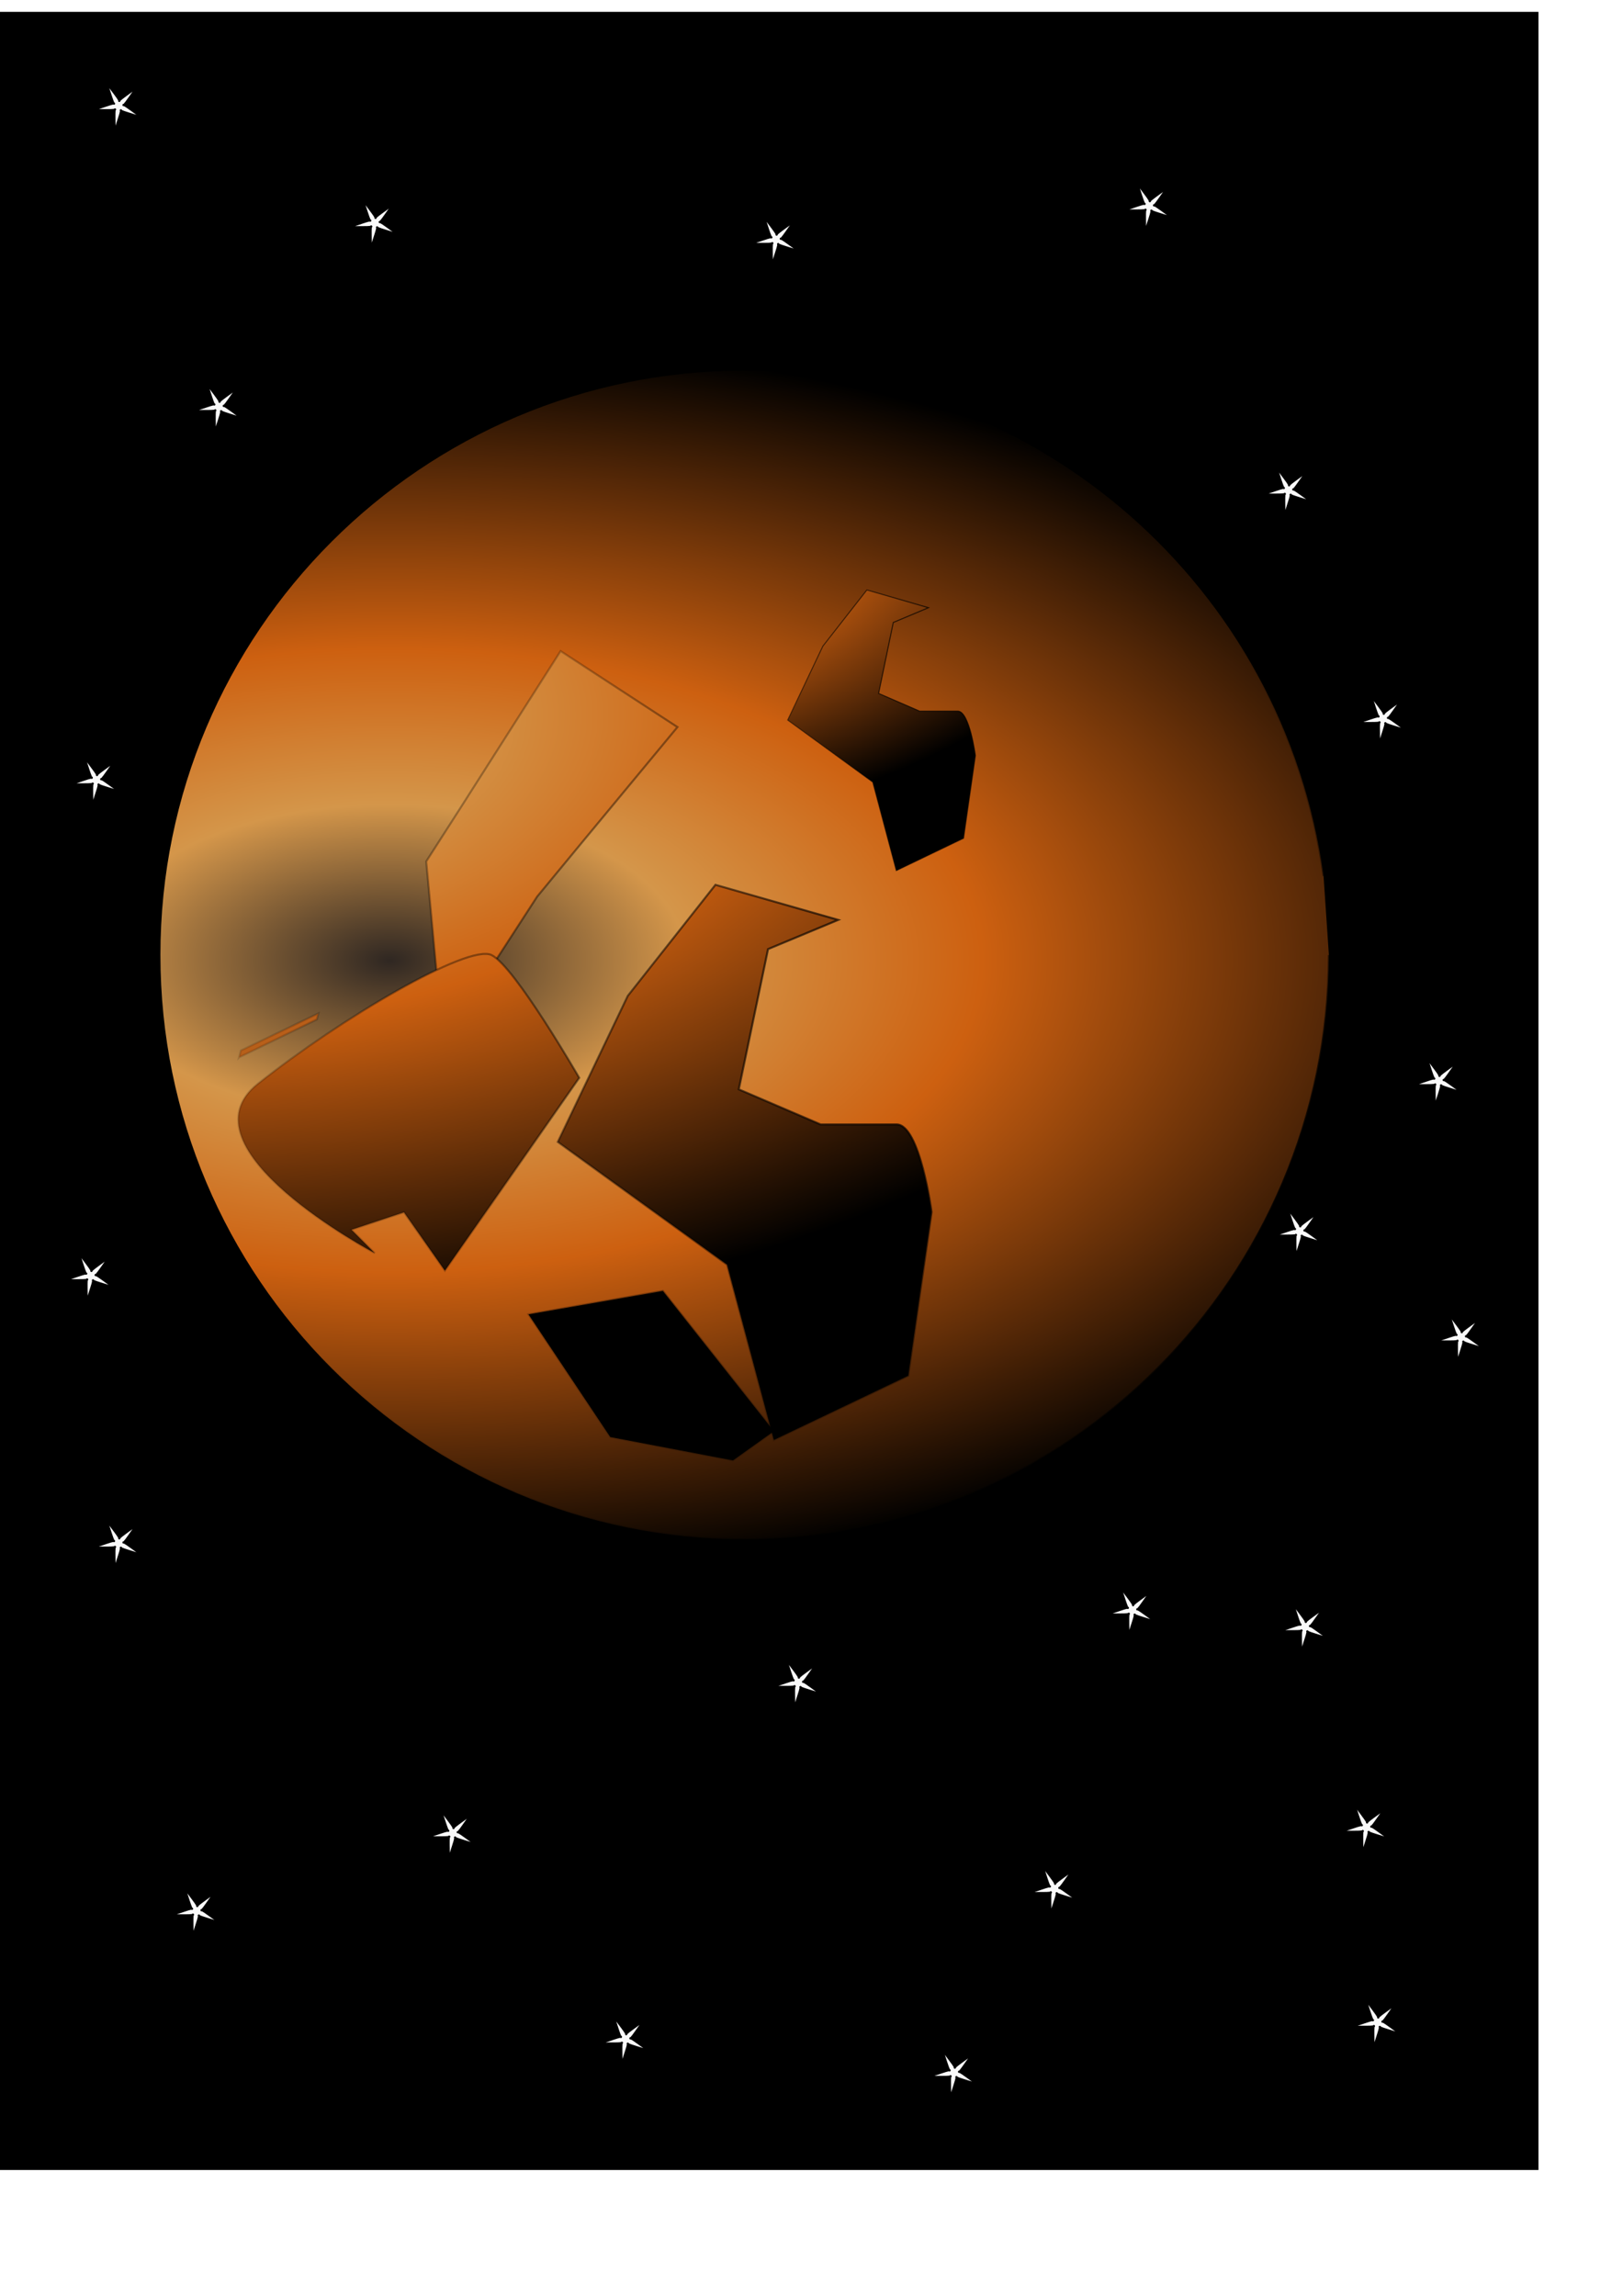 <?xml version="1.0" encoding="UTF-8"?>
<svg width="210mm" height="297mm" version="1.1" xmlns="http://www.w3.org/2000/svg" xmlns:xlink="http://www.w3.org/1999/xlink">
<defs>
<linearGradient id="c">
<stop offset="0"/>
<stop stop-opacity="0" offset="1"/>
</linearGradient>
<linearGradient id="d">
<stop stop-color="#2f2722" offset="0"/>
<stop stop-color="#d4964a" offset=".25"/>
<stop stop-color="#cd6010" offset=".5"/>
<stop offset="1"/>
</linearGradient>
<filter id="p" x="-.298" y="-.201" width="1.596" height="1.402" color-interpolation-filters="sRGB">
<feGaussianBlur stdDeviation="22.714"/>
</filter>
<filter id="o" x="-.293" y="-.198" width="1.587" height="1.395" color-interpolation-filters="sRGB">
<feGaussianBlur stdDeviation="22.349"/>
</filter>
<filter id="n" x="-.383" y="-.258" width="1.765" height="1.515" color-interpolation-filters="sRGB">
<feGaussianBlur stdDeviation="29.145"/>
</filter>
<filter id="m" x="-.447" y="-.301" width="1.895" height="1.603" color-interpolation-filters="sRGB">
<feGaussianBlur stdDeviation="34.078"/>
</filter>
<filter id="g" x="-.304" y="-.441" width="1.609" height="1.881" color-interpolation-filters="sRGB">
<feGaussianBlur stdDeviation="15.214"/>
</filter>
<filter id="l" x="-.304" y="-.441" width="1.609" height="1.881" color-interpolation-filters="sRGB">
<feGaussianBlur stdDeviation="15.214"/>
</filter>
<filter id="j" x="-.485" y="-.306" width="1.969" height="1.613" color-interpolation-filters="sRGB">
<feGaussianBlur stdDeviation="24.805"/>
</filter>
<filter id="k" x="-.62" y="-.392" width="2.239" height="1.784" color-interpolation-filters="sRGB">
<feGaussianBlur stdDeviation="31.714"/>
</filter>
<filter id="i" x="-.579" y="-.41" width="2.159" height="1.819" color-interpolation-filters="sRGB">
<feGaussianBlur stdDeviation="20"/>
</filter>
<filter id="h" x="-.579" y="-.41" width="2.159" height="1.819" color-interpolation-filters="sRGB">
<feGaussianBlur stdDeviation="20"/>
</filter>
<filter id="f" x="-.562" y="-.606" width="2.125" height="2.211" color-interpolation-filters="sRGB">
<feGaussianBlur stdDeviation="39.079"/>
</filter>
<filter id="e" x="-.562" y="-.606" width="2.125" height="2.211" color-interpolation-filters="sRGB">
<feGaussianBlur stdDeviation="39.079"/>
</filter>
<radialGradient id="b" cx="77.833" cy="263.48" r="579.37" gradientTransform="matrix(1 0 0 .526 0 247.91)" gradientUnits="userSpaceOnUse" xlink:href="#d"/>
<radialGradient id="a" cx="595.42" cy="522.36" r="579.37" gradientTransform="matrix(1 0 0 .526 0 247.57)" gradientUnits="userSpaceOnUse" xlink:href="#c"/>
</defs>
<rect x="-2.724" y="6.297" width="754.58" height="1054.2" fill-rule="evenodd" stroke="#000" stroke-width="1px"/>
<g transform="translate(-1.557 -36.869)" fill="url(#b)" stroke="url(#a)">
<path transform="translate(114.29 120)" d="m537.14 383.79c0 157.8-127.92 285.71-285.71 285.71-157.8 0-285.71-127.92-285.71-285.71s127.92-285.71 285.71-285.71c142.89 0 263.8 105.56 283.1 247.14"/>
<path transform="matrix(.502 0 0 .506 191.82 116.42)" d="m431.43 723.79 65.714-31.429 11.429-80s-5.714-42.857-17.143-42.857h-37.143l-40-17.143 14.286-68.571 34.286-14.286-60-17.143-42.857 54.286-34.286 71.429 82.857 60 11.429 42.857z" filter="url(#p)" stroke-width="1px"/>
<path d="m380 740.93 65.714-31.429 5.714-40 5.714-40s-5.714-42.857-17.143-42.857h-37.143l-40-17.143 14.286-68.571 34.286-14.286-60-17.143-42.857 54.286-34.286 71.429 82.857 60 11.429 42.857z" filter="url(#o)" stroke-width="1px"/>
<path d="m420 729.51 65.714-31.429 11.429-80s-5.714-42.857-17.143-42.857h-37.143l-40-17.143 14.286-68.571 34.286-14.286-60-17.143-42.857 54.286-34.286 71.429 82.857 60 11.429 42.857z" filter="url(#n)" opacity=".776" stroke-width="1px"/>
<path transform="matrix(.502 0 0 .506 223.25 96.424)" d="m431.43 723.79 65.714-31.429 11.429-80s-5.714-42.857-17.143-42.857h-37.143l-40-17.143 14.286-68.571 34.286-14.286-60-17.143-42.857 54.286-34.286 71.429 82.857 60 11.429 42.857z" filter="url(#m)" stroke-width="1px"/>
<path d="m351.43 749.51-54.286-68.571-65.714 11.429 40 60 60 11.429z" filter="url(#g)" stroke-width="1px"/>
<path d="m380 736.65-54.286-68.571-65.714 11.429 40 60 60 11.428z" filter="url(#l)" stroke-width="1px"/>
<path d="m180 475.22 37.143-57.143 68.571-82.857-57.143-37.143-65.714 102.86 8.571 91.429 22.857-11.429z" filter="url(#j)" stroke-width="1px"/>
<path d="m227.14 532.36 37.143-57.143 68.571-82.857-57.143-37.143-65.714 102.86 8.571 91.429 22.857-11.429z" filter="url(#k)" stroke-width="1px"/>
<path d="m537.14 503.79 5.714-25.714 11.429-91.429 65.714 14.286s-14.286 54.286-25.714 68.571c-11.429 14.286-31.429 22.857-31.429 22.857z" filter="url(#i)" stroke-width="1px"/>
<path d="m1174.3 826.65" stroke-width="1px"/>
<path d="m544.29 542.36 5.714-25.714 11.429-91.429 65.714 14.286s-14.286 54.286-25.714 68.571c-11.429 14.286-31.429 22.857-31.429 22.857z" filter="url(#h)" stroke-width="1px"/>
<path d="m118.46 553.9c0.288-1.133 0.576-2.265 0.864-3.398l37.953-18.153c-0.254 0.982-0.509 1.964-0.763 2.947l-38.053 18.604z" opacity=".776"/>
<path d="m177.14 635.22s-97.143-51.429-57.143-82.857 102.86-68.571 114.29-62.857c11.429 5.714 42.857 60 42.857 60l-65.714 94.286-20-28.571-25.714 8.571z" filter="url(#f)" stroke-width="1px"/>
<path d="m184.83 649.57s-97.143-51.429-57.143-82.857c40-31.429 102.86-68.571 114.29-62.857 11.429 5.714 42.857 60 42.857 60l-65.714 94.286-20-28.571-25.714 8.571z" filter="url(#e)" stroke-width="1px"/>
</g>
<path transform="translate(151.08 10.026)" d="m47.051 106.38c0.527-1.054-14.792-4.744-13.746-5.287 1.046-0.543-4.752 14.109-3.586 14.284s-0.059-15.534 0.78-14.707c0.839 0.827-14.886-0.159-14.693 1.003 0.193 1.162 14.755-4.857 14.228-3.803-0.527 1.054-4.449-14.207-5.495-13.664-1.046 0.543 9.178 12.532 8.013 12.357s12.137-8.621 11.297-9.448c-0.839-0.827-9.082 12.602-9.275 11.44s11.95 8.879 12.477 7.825z" fill="#f9f9f9" fill-rule="evenodd" stroke="#000" stroke-width="1px"/>
<path transform="translate(347.22 18.199)" d="m47.051 106.38c0.527-1.054-14.792-4.744-13.746-5.287 1.046-0.543-4.752 14.109-3.586 14.284s-0.059-15.534 0.78-14.707c0.839 0.827-14.886-0.159-14.693 1.003 0.193 1.162 14.755-4.857 14.228-3.803-0.527 1.054-4.449-14.207-5.495-13.664-1.046 0.543 9.178 12.532 8.013 12.357s12.137-8.621 11.297-9.448c-0.839-0.827-9.082 12.602-9.275 11.44s11.95 8.879 12.477 7.825z" fill="#f9f9f9" fill-rule="evenodd" stroke="#000" stroke-width="1px"/>
<path transform="translate(529.74 1.854)" d="m47.051 106.38c0.527-1.054-14.792-4.744-13.746-5.287 1.046-0.543-4.752 14.109-3.586 14.284s-0.059-15.534 0.78-14.707c0.839 0.827-14.886-0.159-14.693 1.003 0.193 1.162 14.755-4.857 14.228-3.803-0.527 1.054-4.449-14.207-5.495-13.664-1.046 0.543 9.178 12.532 8.013 12.357s12.137-8.621 11.297-9.448c-0.839-0.827-9.082 12.602-9.275 11.44s11.95 8.879 12.477 7.825z" fill="#f9f9f9" fill-rule="evenodd" stroke="#000" stroke-width="1px"/>
<path transform="translate(597.84 140.78)" d="m47.051 106.38c0.527-1.054-14.792-4.744-13.746-5.287 1.046-0.543-4.752 14.109-3.586 14.284s-0.059-15.534 0.78-14.707c0.839 0.827-14.886-0.159-14.693 1.003 0.193 1.162 14.755-4.857 14.228-3.803-0.527 1.054-4.449-14.207-5.495-13.664-1.046 0.543 9.178 12.532 8.013 12.357s12.137-8.621 11.297-9.448c-0.839-0.827-9.082 12.602-9.275 11.44s11.95 8.879 12.477 7.825z" fill="#f9f9f9" fill-rule="evenodd" stroke="#000" stroke-width="1px"/>
<path transform="translate(644.15 252.47)" d="m47.051 106.38c0.527-1.054-14.792-4.744-13.746-5.287 1.046-0.543-4.752 14.109-3.586 14.284s-0.059-15.534 0.78-14.707c0.839 0.827-14.886-0.159-14.693 1.003 0.193 1.162 14.755-4.857 14.228-3.803-0.527 1.054-4.449-14.207-5.495-13.664-1.046 0.543 9.178 12.532 8.013 12.357s12.137-8.621 11.297-9.448c-0.839-0.827-9.082 12.602-9.275 11.44s11.95 8.879 12.477 7.825z" fill="#f9f9f9" fill-rule="evenodd" stroke="#000" stroke-width="1px"/>
<path transform="translate(635.98 794.58)" d="m47.051 106.38c0.527-1.054-14.792-4.744-13.746-5.287 1.046-0.543-4.752 14.109-3.586 14.284s-0.059-15.534 0.78-14.707c0.839 0.827-14.886-0.159-14.693 1.003 0.193 1.162 14.755-4.857 14.228-3.803-0.527 1.054-4.449-14.207-5.495-13.664-1.046 0.543 9.178 12.532 8.013 12.357s12.137-8.621 11.297-9.448c-0.839-0.827-9.082 12.602-9.275 11.44s11.95 8.879 12.477 7.825z" fill="#f9f9f9" fill-rule="evenodd" stroke="#000" stroke-width="1px"/>
<path transform="translate(483.43 824.54)" d="m47.051 106.38c0.527-1.054-14.792-4.744-13.746-5.287 1.046-0.543-4.752 14.109-3.586 14.284s-0.059-15.534 0.78-14.707c0.839 0.827-14.886-0.159-14.693 1.003 0.193 1.162 14.755-4.857 14.228-3.803-0.527 1.054-4.449-14.207-5.495-13.664-1.046 0.543 9.178 12.532 8.013 12.357s12.137-8.621 11.297-9.448c-0.839-0.827-9.082 12.602-9.275 11.44s11.95 8.879 12.477 7.825z" fill="#f9f9f9" fill-rule="evenodd" stroke="#000" stroke-width="1px"/>
<path transform="translate(189.22 797.3)" d="m47.051 106.38c0.527-1.054-14.792-4.744-13.746-5.287 1.046-0.543-4.752 14.109-3.586 14.284s-0.059-15.534 0.78-14.707c0.839 0.827-14.886-0.159-14.693 1.003 0.193 1.162 14.755-4.857 14.228-3.803-0.527 1.054-4.449-14.207-5.495-13.664-1.046 0.543 9.178 12.532 8.013 12.357s12.137-8.621 11.297-9.448c-0.839-0.827-9.082 12.602-9.275 11.44s11.95 8.879 12.477 7.825z" fill="#f9f9f9" fill-rule="evenodd" stroke="#000" stroke-width="1px"/>
<path transform="translate(25.772 655.64)" d="m47.051 106.38c0.527-1.054-14.792-4.744-13.746-5.287 1.046-0.543-4.752 14.109-3.586 14.284s-0.059-15.534 0.78-14.707c0.839 0.827-14.886-0.159-14.693 1.003 0.193 1.162 14.755-4.857 14.228-3.803-0.527 1.054-4.449-14.207-5.495-13.664-1.046 0.543 9.178 12.532 8.013 12.357s12.137-8.621 11.297-9.448c-0.839-0.827-9.082 12.602-9.275 11.44s11.95 8.879 12.477 7.825z" fill="#f9f9f9" fill-rule="evenodd" stroke="#000" stroke-width="1px"/>
<path transform="translate(12.152 524.89)" d="m47.051 106.38c0.527-1.054-14.792-4.744-13.746-5.287 1.046-0.543-4.752 14.109-3.586 14.284s-0.059-15.534 0.78-14.707c0.839 0.827-14.886-0.159-14.693 1.003 0.193 1.162 14.755-4.857 14.228-3.803-0.527 1.054-4.449-14.207-5.495-13.664-1.046 0.543 9.178 12.532 8.013 12.357s12.137-8.621 11.297-9.448c-0.839-0.827-9.082 12.602-9.275 11.44s11.95 8.879 12.477 7.825z" fill="#f9f9f9" fill-rule="evenodd" stroke="#000" stroke-width="1px"/>
<path transform="translate(358.12 723.75)" d="m47.051 106.38c0.527-1.054-14.792-4.744-13.746-5.287 1.046-0.543-4.752 14.109-3.586 14.284s-0.059-15.534 0.78-14.707c0.839 0.827-14.886-0.159-14.693 1.003 0.193 1.162 14.755-4.857 14.228-3.803-0.527 1.054-4.449-14.207-5.495-13.664-1.046 0.543 9.178 12.532 8.013 12.357s12.137-8.621 11.297-9.448c-0.839-0.827-9.082 12.602-9.275 11.44s11.95 8.879 12.477 7.825z" fill="#f9f9f9" fill-rule="evenodd" stroke="#000" stroke-width="1px"/>
<path transform="translate(273.67 898.09)" d="m47.051 106.38c0.527-1.054-14.792-4.744-13.746-5.287 1.046-0.543-4.752 14.109-3.586 14.284s-0.059-15.534 0.78-14.707c0.839 0.827-14.886-0.159-14.693 1.003 0.193 1.162 14.755-4.857 14.228-3.803-0.527 1.054-4.449-14.207-5.495-13.664-1.046 0.543 9.178 12.532 8.013 12.357s12.137-8.621 11.297-9.448c-0.839-0.827-9.082 12.602-9.275 11.44s11.95 8.879 12.477 7.825z" fill="#f9f9f9" fill-rule="evenodd" stroke="#000" stroke-width="1px"/>
<path transform="translate(434.39 914.44)" d="m47.051 106.38c0.527-1.054-14.792-4.744-13.746-5.287 1.046-0.543-4.752 14.109-3.586 14.284s-0.059-15.534 0.78-14.707c0.839 0.827-14.886-0.159-14.693 1.003 0.193 1.162 14.755-4.857 14.228-3.803-0.527 1.054-4.449-14.207-5.495-13.664-1.046 0.543 9.178 12.532 8.013 12.357s12.137-8.621 11.297-9.448c-0.839-0.827-9.082 12.602-9.275 11.44s11.95 8.879 12.477 7.825z" fill="#f9f9f9" fill-rule="evenodd" stroke="#000" stroke-width="1px"/>
<path transform="translate(606.01 696.51)" d="m47.051 106.38c0.527-1.054-14.792-4.744-13.746-5.287 1.046-0.543-4.752 14.109-3.586 14.284s-0.059-15.534 0.78-14.707c0.839 0.827-14.886-0.159-14.693 1.003 0.193 1.162 14.755-4.857 14.228-3.803-0.527 1.054-4.449-14.207-5.495-13.664-1.046 0.543 9.178 12.532 8.013 12.357s12.137-8.621 11.297-9.448c-0.839-0.827-9.082 12.602-9.275 11.44s11.95 8.879 12.477 7.825z" fill="#f9f9f9" fill-rule="evenodd" stroke="#000" stroke-width="1px"/>
<path transform="translate(521.56 688.33)" d="m47.051 106.38c0.527-1.054-14.792-4.744-13.746-5.287 1.046-0.543-4.752 14.109-3.586 14.284s-0.059-15.534 0.78-14.707c0.839 0.827-14.886-0.159-14.693 1.003 0.193 1.162 14.755-4.857 14.228-3.803-0.527 1.054-4.449-14.207-5.495-13.664-1.046 0.543 9.178 12.532 8.013 12.357s12.137-8.621 11.297-9.448c-0.839-0.827-9.082 12.602-9.275 11.44s11.95 8.879 12.477 7.825z" fill="#f9f9f9" fill-rule="evenodd" stroke="#000" stroke-width="1px"/>
<path transform="translate(603.29 503.09)" d="m47.051 106.38c0.527-1.054-14.792-4.744-13.746-5.287 1.046-0.543-4.752 14.109-3.586 14.284s-0.059-15.534 0.78-14.707c0.839 0.827-14.886-0.159-14.693 1.003 0.193 1.162 14.755-4.857 14.228-3.803-0.527 1.054-4.449-14.207-5.495-13.664-1.046 0.543 9.178 12.532 8.013 12.357s12.137-8.621 11.297-9.448c-0.839-0.827-9.082 12.602-9.275 11.44s11.95 8.879 12.477 7.825z" fill="#f9f9f9" fill-rule="evenodd" stroke="#000" stroke-width="1px"/>
<path transform="translate(63.91 835.44)" d="m47.051 106.38c0.527-1.054-14.792-4.744-13.746-5.287 1.046-0.543-4.752 14.109-3.586 14.284s-0.059-15.534 0.78-14.707c0.839 0.827-14.886-0.159-14.693 1.003 0.193 1.162 14.755-4.857 14.228-3.803-0.527 1.054-4.449-14.207-5.495-13.664-1.046 0.543 9.178 12.532 8.013 12.357s12.137-8.621 11.297-9.448c-0.839-0.827-9.082 12.602-9.275 11.44s11.95 8.879 12.477 7.825z" fill="#f9f9f9" fill-rule="evenodd" stroke="#000" stroke-width="1px"/>
<path transform="translate(14.876 282.44)" d="m47.051 106.38c0.527-1.054-14.792-4.744-13.746-5.287 1.046-0.543-4.752 14.109-3.586 14.284s-0.059-15.534 0.78-14.707c0.839 0.827-14.886-0.159-14.693 1.003 0.193 1.162 14.755-4.857 14.228-3.803-0.527 1.054-4.449-14.207-5.495-13.664-1.046 0.543 9.178 12.532 8.013 12.357s12.137-8.621 11.297-9.448c-0.839-0.827-9.082 12.602-9.275 11.44s11.95 8.879 12.477 7.825z" fill="#f9f9f9" fill-rule="evenodd" stroke="#000" stroke-width="1px"/>
<path transform="translate(74.807 99.923)" d="m47.051 106.38c0.527-1.054-14.792-4.744-13.746-5.287 1.046-0.543-4.752 14.109-3.586 14.284s-0.059-15.534 0.78-14.707c0.839 0.827-14.886-0.159-14.693 1.003 0.193 1.162 14.755-4.857 14.228-3.803-0.527 1.054-4.449-14.207-5.495-13.664-1.046 0.543 9.178 12.532 8.013 12.357s12.137-8.621 11.297-9.448c-0.839-0.827-9.082 12.602-9.275 11.44s11.95 8.879 12.477 7.825z" fill="#f9f9f9" fill-rule="evenodd" stroke="#000" stroke-width="1px"/>
<path transform="translate(641.43 889.92)" d="m47.051 106.38c0.527-1.054-14.792-4.744-13.746-5.287 1.046-0.543-4.752 14.109-3.586 14.284s-0.059-15.534 0.78-14.707c0.839 0.827-14.886-0.159-14.693 1.003 0.193 1.162 14.755-4.857 14.228-3.803-0.527 1.054-4.449-14.207-5.495-13.664-1.046 0.543 9.178 12.532 8.013 12.357s12.137-8.621 11.297-9.448c-0.839-0.827-9.082 12.602-9.275 11.44s11.95 8.879 12.477 7.825z" fill="#f9f9f9" fill-rule="evenodd" stroke="#000" stroke-width="1px"/>
<path transform="translate(682.29 554.85)" d="m47.051 106.38c0.527-1.054-14.792-4.744-13.746-5.287 1.046-0.543-4.752 14.109-3.586 14.284s-0.059-15.534 0.78-14.707c0.839 0.827-14.886-0.159-14.693 1.003 0.193 1.162 14.755-4.857 14.228-3.803-0.527 1.054-4.449-14.207-5.495-13.664-1.046 0.543 9.178 12.532 8.013 12.357s12.137-8.621 11.297-9.448c-0.839-0.827-9.082 12.602-9.275 11.44s11.95 8.879 12.477 7.825z" fill="#f9f9f9" fill-rule="evenodd" stroke="#000" stroke-width="1px"/>
<path transform="translate(671.39 429.54)" d="m47.051 106.38c0.527-1.054-14.792-4.744-13.746-5.287 1.046-0.543-4.752 14.109-3.586 14.284s-0.059-15.534 0.78-14.707c0.839 0.827-14.886-0.159-14.693 1.003 0.193 1.162 14.755-4.857 14.228-3.803-0.527 1.054-4.449-14.207-5.495-13.664-1.046 0.543 9.178 12.532 8.013 12.357s12.137-8.621 11.297-9.448c-0.839-0.827-9.082 12.602-9.275 11.44s11.95 8.879 12.477 7.825z" fill="#f9f9f9" fill-rule="evenodd" stroke="#000" stroke-width="1px"/>
<path transform="translate(25.772 -47.18)" d="m47.051 106.38c0.527-1.054-14.792-4.744-13.746-5.287 1.046-0.543-4.752 14.109-3.586 14.284s-0.059-15.534 0.78-14.707c0.839 0.827-14.886-0.159-14.693 1.003 0.193 1.162 14.755-4.857 14.228-3.803-0.527 1.054-4.449-14.207-5.495-13.664-1.046 0.543 9.178 12.532 8.013 12.357s12.137-8.621 11.297-9.448c-0.839-0.827-9.082 12.602-9.275 11.44s11.95 8.879 12.477 7.825z" fill="#f9f9f9" fill-rule="evenodd" stroke="#000" stroke-width="1px"/>
</svg>
